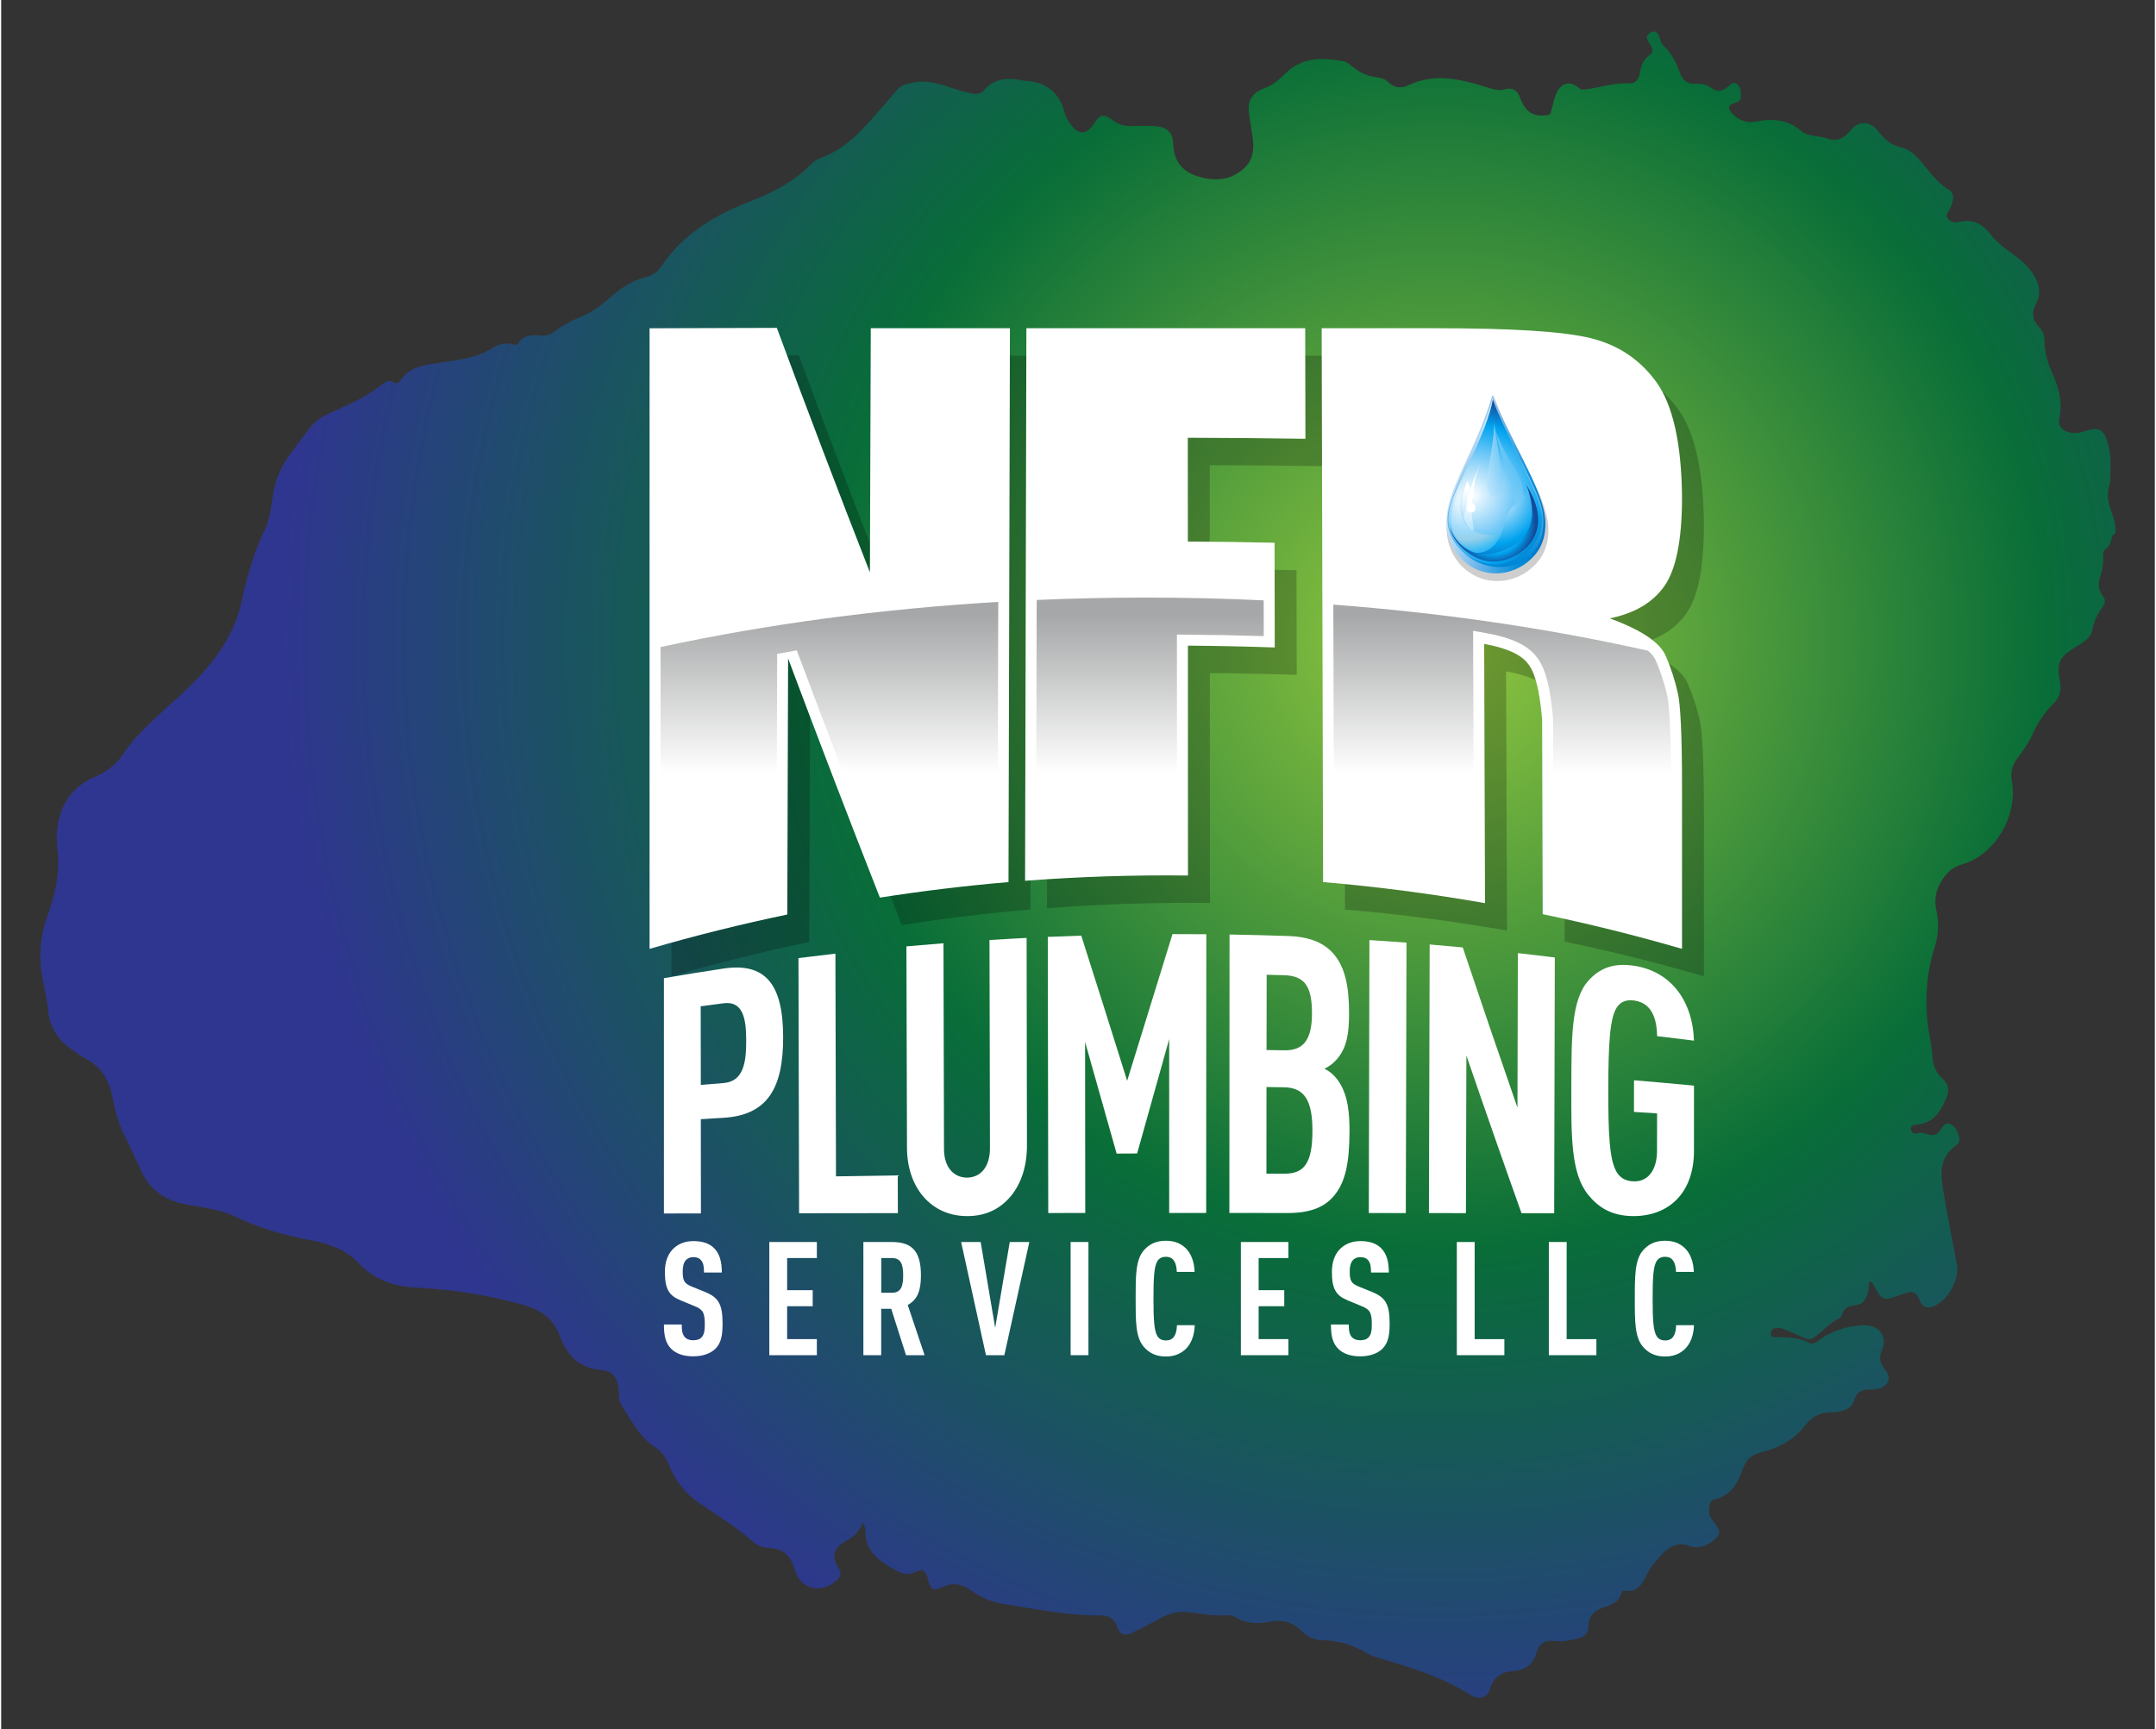 <svg xmlns="http://www.w3.org/2000/svg" viewBox="0 0.27 378.251 303.73" width="379" height="304"><rect x="0" y="0.27" width="378.251" height="303.73" fill="#333333" stroke="none"/><defs><radialGradient id="g1" cx="0" cy="0" r="1" gradientUnits="userSpaceOnUse" gradientTransform="matrix(-174.142,101.857,-101.857,-174.142,252.249,113.415)"><stop offset="0" stop-color="#94c83f"></stop><stop offset=".527" stop-color="#086d38"></stop><stop offset="1" stop-color="#2f368f"></stop></radialGradient><linearGradient id="g2" x2="1" gradientUnits="userSpaceOnUse" gradientTransform="matrix(0,-27.797,27.362,0,116.728,136.056)"><stop offset="0" stop-color="#ffffff"></stop><stop offset="1" stop-color="#a6a7a8"></stop></linearGradient><linearGradient id="g3" x2="1" gradientUnits="userSpaceOnUse" gradientTransform="matrix(0,-27.797,33.132,0,173.349,136.056)"><stop offset="0" stop-color="#ffffff"></stop><stop offset="1" stop-color="#a6a7a8"></stop></linearGradient><linearGradient id="g4" x2="1" gradientUnits="userSpaceOnUse" gradientTransform="matrix(0,-27.797,27.141,0,235.354,136.056)"><stop offset="0" stop-color="#ffffff"></stop><stop offset="1" stop-color="#a6a7a8"></stop></linearGradient><linearGradient id="g5" x2="1" gradientUnits="userSpaceOnUse" gradientTransform="matrix(-26.823,-4.73,8.527,-48.357,274.791,108.123)"><stop offset="0" stop-color="#064ca6"></stop><stop offset=".35" stop-color="#008bda"></stop><stop offset=".62" stop-color="#6eb6eb"></stop><stop offset="1" stop-color="#ffffff"></stop></linearGradient><linearGradient id="g6" x2="1" gradientUnits="userSpaceOnUse" gradientTransform="matrix(-9.394,-40.689,71.635,-16.538,239.419,113.23)"><stop offset="0" stop-color="#064ca6"></stop><stop offset=".2" stop-color="#008bda"></stop><stop offset=".45" stop-color="#6eb6eb"></stop><stop offset="1" stop-color="#ffffff"></stop></linearGradient><radialGradient id="g7" cx="0" cy="0" r="1" gradientUnits="userSpaceOnUse" gradientTransform="matrix(16.758,0,0,16.758,258.277,87.252)"><stop offset="0" stop-color="#ffffff"></stop><stop offset=".35" stop-color="#91d4f9"></stop><stop offset=".75" stop-color="#00a3ef"></stop><stop offset="1" stop-color="#134b9a"></stop></radialGradient><radialGradient id="g8" cx="0" cy="0" r="1" gradientUnits="userSpaceOnUse" gradientTransform="matrix(13.681,0,0,13.681,262.055,87.496)"><stop offset="0" stop-color="#ffffff"></stop><stop offset=".28" stop-color="#91d4f9"></stop><stop offset=".61" stop-color="#00a3ef"></stop><stop offset="1" stop-color="#134b9a"></stop></radialGradient><radialGradient id="g9" cx="0" cy="0" r="1" gradientUnits="userSpaceOnUse" gradientTransform="matrix(7.269,0,0,7.269,262.211,92.158)"><stop offset="0" stop-color="#ffffff"></stop><stop offset=".35" stop-color="#91d4f9"></stop><stop offset=".75" stop-color="#00a3ef"></stop><stop offset="1" stop-color="#134b9a"></stop></radialGradient><radialGradient id="g10" cx="0" cy="0" r="1" gradientUnits="userSpaceOnUse" gradientTransform="matrix(10.932,0,0,10.932,257.387,87.998)"><stop offset="0" stop-color="#ffffff"></stop><stop offset=".51" stop-color="#9dd9fa"></stop><stop offset=".65" stop-color="#94cfea"></stop><stop offset=".85" stop-color="#31baf5"></stop><stop offset="1" stop-color="#134b9a"></stop></radialGradient><linearGradient id="g11" x2="1" gradientUnits="userSpaceOnUse" gradientTransform="matrix(3.537,-15.32,66.304,15.308,241.159,98.613)"><stop offset="0" stop-color="#064ca6"></stop><stop offset=".1" stop-color="#008bda"></stop><stop offset=".26" stop-color="#7accf8"></stop><stop offset="1" stop-color="#ffffff"></stop></linearGradient><linearGradient id="g12" x2="1" gradientUnits="userSpaceOnUse" gradientTransform="matrix(.254,-14.543,64.935,1.133,239.966,102.445)"><stop offset="0" stop-color="#064ca6"></stop><stop offset=".2" stop-color="#008bda"></stop><stop offset=".37" stop-color="#7accf8"></stop><stop offset="1" stop-color="#ffffff"></stop></linearGradient><linearGradient id="g13" x2="1" gradientUnits="userSpaceOnUse" gradientTransform="matrix(-1.827,5.622,-15.944,-5.18,266.206,81.316)"><stop offset="0" stop-color="#7accf8"></stop><stop offset="1" stop-color="#ffffff"></stop></linearGradient><linearGradient id="g14" x2="1" gradientUnits="userSpaceOnUse" gradientTransform="matrix(-33.484,17.804,-49.963,-93.966,290.134,86.82)"><stop offset="0" stop-color="#134b9a"></stop><stop offset=".25" stop-color="#00a3ef"></stop><stop offset=".65" stop-color="#91d4f9"></stop><stop offset="1" stop-color="#ffffff"></stop></linearGradient><linearGradient id="g15" x2="1" gradientUnits="userSpaceOnUse" gradientTransform="matrix(-17.492,5.348,-25.755,-84.241,277.97,92.182)"><stop offset="0" stop-color="#134b9a"></stop><stop offset=".25" stop-color="#00a3ef"></stop><stop offset=".65" stop-color="#91d4f9"></stop><stop offset="1" stop-color="#ffffff"></stop></linearGradient></defs><style>		.s0 { fill: url(#g1) } 		.s1 { fill: #000000 } 		.s2 { fill: #ffffff } 		.s3 { fill: url(#g2) } 		.s4 { fill: url(#g3) } 		.s5 { fill: url(#g4) } 		.s6 { fill: #cecece } 		.s7 { fill: url(#g5) } 		.s8 { fill: url(#g6) } 		.s9 { fill: url(#g7) } 		.s10 { fill: url(#g8) } 		.s11 { fill: url(#g9) } 		.s12 { fill: url(#g10) } 		.s13 { fill: url(#g11) } 		.s14 { fill: url(#g12) } 		.s15 { fill: url(#g13) } 		.s16 { fill: url(#g14) } 		.s17 { fill: url(#g15) } 	</style><g id="Layer 1"><g id="&lt;Group&gt;"><g id="&lt;Group&gt;"><path id="&lt;Path&gt;" class="s0" d="m371.27 92.5c-0.22-2.02-1.6-3.8-1.19-5.95q0.01-0.31 0.02-0.61c0.39-0.8 0.37-1.65 0.32-2.5 0.19-2.04 0.03-4.05-0.64-5.98-0.6-1.73-1.5-2.15-3.24-1.62-0.99 0.3-1.98 0.64-3.04 0.44-1.52-0.28-2.3-1.2-2.01-2.59 0.53-2.56 0.02-4.93-1-7.26-0.88-2-1.63-4.04-1.61-6.28 0-0.91-0.29-1.75-0.94-2.41q-1.81-1.86-0.57-4.12c1.05-1.95 0.52-3.71-0.61-5.4-0.87-1.31-2.07-2.31-3.33-3.23-1.47-1.07-2.94-2.14-4.07-3.6-1.38-1.79-3.09-2.71-5.41-2.15-0.8 0.19-1.62 0.07-2.1-0.66-0.42-0.63 0.18-1.14 0.44-1.68 0.55-1.18 0.99-2.59-0.3-3.36-1.92-1.14-3.09-2.88-4.47-4.48-1.05-1.23-2.1-2.51-3.76-2.88-1.73-0.4-2.95-1.37-4-2.75-1.43-1.87-3.42-2.1-4.88-0.32-1.3 1.6-2.48 2.11-4.48 1.41-1.37-0.48-3.04-0.2-4.25-1.24-2.39-2.06-5.11-2.24-8.04-1.65-1.6 0.32-2.97-0.28-4.09-1.42-0.87-0.88-0.71-1.53 0.48-1.86 0.65-0.18 1.05-0.47 1.05-1.13 0.01-0.83-0.02-1.73-0.78-2.25-0.6-0.4-1.05 0.19-1.48 0.53-0.84 0.68-1.78 1.04-2.7 0.35-0.94-0.71-1.95-0.91-3.06-0.87-1.3 0.05-2.2-0.55-2.63-1.77-0.64-1.83-1.47-3.53-2.91-4.89-0.41-0.39-0.58-0.96-0.74-1.52-0.3-1.07-1.14-1.33-1.91-0.55-0.71 0.73 0.08 1.37 0.36 1.93 0.35 0.7 0.56 1.24-0.17 1.75-1.05 0.74-1.48 1.78-1.68 3.01-0.17 1.02-0.66 2.04-1.85 1.97-2.64-0.16-5.1 0.74-7.66 1.04-0.42 0.05-0.75 0.17-1.14-0.16-1.64-1.39-3.18-1.07-4.08 0.94-0.42 0.93-0.57 1.98-0.88 2.96-0.09 0.31-0.03 0.72-0.56 0.79-2.61 0.35-3.94-0.44-4.92-3.07-0.48-1.3-1.32-1.83-2.64-1.45-0.96 0.28-1.83 0.06-2.73-0.22-4.69-1.46-9.38-2.8-14.21-0.51-1.27 0.6-2.51 0.51-3.58-0.55-0.58-0.57-1.37-0.76-2.14-0.86-1.6-0.19-2.95-0.87-4.18-1.89-0.47-0.39-1.03-0.83-1.6-0.92-3.61-0.62-7.14-0.75-10.06 2.1-1.11 1.09-2.28 2.13-3.78 2.68-2.14 0.78-2.96 2.12-2.67 4.43 0.18 1.49 0.47 2.97 0.67 4.46 0.24 1.88-0.04 3.72-1.44 5.05-2.44 2.31-5.4 2.45-8.43 1.45q-3.96-1.29-4.12-5.57c-0.09-2.15-1.09-3.06-3.25-3.19-1.39-0.09-2.8-0.02-4.2-0.01-1.18 0.01-2.23-0.29-3.19-1.02-1.62-1.22-2.18-1.08-3.34 0.69-1.23 1.87-2.71 1.9-4.01 0.05-0.41-0.59-0.87-1.22-1.04-1.9-0.9-3.72-3.27-5.58-7.04-5.77-0.31-0.02-0.61-0.1-0.92-0.16-2.37-0.4-4.54-0.17-6.24 1.81-0.79 0.91-1.77 0.67-2.86 0.42-3.19-0.72-6.18-2.47-9.66-1.75-1.12 0.23-2.1 0.49-2.85 1.37q-0.85 1.01-1.71 2.01c-3.42 3.88-6.57 8.08-11.73 9.92-0.61 0.22-1.2 0.65-1.66 1.12-2.97 3.05-6.63 4.9-10.54 6.41-6.24 2.41-11.86 5.72-15.69 11.47-0.62 0.93-1.52 1.57-2.62 1.84-2.65 0.66-4.79 2.17-6.77 3.96q-2.22 2.01-4.98 3.15-2.32 0.95-4.32 2.43c-0.79 0.59-1.58 0.86-2.59 0.74-1.42-0.18-2.82-0.04-3.78 1.28-0.21 0.3-0.48 0.44-0.93 0.3-1.4-0.45-2.72 0.03-3.86 0.74-2.65 1.66-5.61 1.91-8.59 2.39-2.67 0.42-5.66 0.56-7.41 3.26-0.21 0.34-0.6 0.54-0.94 0.32-1.04-0.67-1.89-0.01-2.55 0.52-2.8 2.23-6.08 3.53-9.27 5.02-1.2 0.56-2.25 1.29-3.06 2.34q-1.89 2.46-3.72 4.98c-1.52 2.09-2.43 4.42-2.83 6.99-0.32 2.04-0.51 4.15-1.42 6.03-1.96 4.04-3.14 8.29-4.09 12.67-1.43 6.53-5.52 11.48-10.3 15.95-3.7 3.46-7.72 6.63-10.6 10.9-1.26 1.86-2.98 3.06-5.07 3.94-2.78 1.17-4.81 3.41-5.74 6.2-0.67 2.01-0.88 4.35-0.61 6.46 0.53 4.24-0.46 8.09-1.85 11.99-1.27 3.58-1.45 7.32-0.68 11.05 0.35 1.68 0.7 3.35 0.87 5.06q0.43 4.45 4.12 6.98c0.82 0.55 1.61 1.16 2.47 1.62 2.56 1.36 4.02 3.47 4.62 6.28 0.55 2.58 1.11 5.17 2.39 7.52q1.25 2.65 2.51 5.31c1.42 3.64 4.12 5.72 7.91 6.48 3 0.59 6.09 0.83 8.88 2.18 4.18 2.04 8.6 3.26 13.15 4.13 3.14 0.6 6.2 1.58 8.45 3.99 2.86 3.07 6.42 4.18 10.46 4.38 6.28 0.31 12.47 1.29 18.53 3.02 2.97 0.85 5.24 2.27 6.42 5.45 1.18 3.19 3.26 5.66 7.18 5.96 2.18 0.16 3.04 1.47 3.17 3.74 0.04 0.83 0 1.7 0.46 2.42 1.71 2.65 3.1 5.54 5.86 7.36 1.2 0.8 2 1.91 2.53 3.26q1.63 4.09 5.25 6.59c3.11 2.16 6.39 4.07 9.22 6.63 0.85 0.76 1.91 1.26 3.11 1.29 2.5 0.06 3.79 1.42 4.46 3.75 0.96 3.4 4.39 4.36 7.17 2.11 0.74-0.59 1.2-1.25 0.59-2.27-1.3-2.13-1.01-3.47 1.1-4.74 1.35-0.8 2.58-1.64 3.07-3.28 0.5 0.63 0.52 1.27 0.53 1.89 0.02 2.05 1.06 3.52 2.6 4.72 0.95 0.73 1.97 1.33 3.03 1.89 1.03 0.54 1.98 0.69 3.09 0.13 1.27-0.63 1.89-0.23 2.21 1.17 0.42 1.91 0.89 2.28 2.64 1.46 1.92-0.89 3.53-0.45 5.08 0.68 1.75 1.28 3.64 2.01 5.81 2.35 5.59 0.88 11.13 2.01 16.82 1.98 1.39-0.01 2.48 0.55 2.94 2.05 0.41 1.33 1.38 1.61 2.57 1.03q1.96-0.95 3.87-2c1.73-0.96 3.49-1.87 5.55-1.69 2.47 0.2 4.9 0.81 7.41 0.55 0.43-0.04 0.95 0.14 1.33 0.37 1.96 1.18 4.03 1.19 6.18 0.77 2.08-0.4 3.9 0.07 5.42 1.61 0.98 0.99 2.22 1.63 3.6 1.65 2.94 0.05 5.6 0.87 8.1 2.4 0.56 0.34 1.23 0.53 1.88 0.72 5.6 1.67 11.2 3.34 16.19 6.55 1.37 0.88 2.91 0.39 3.3-0.99 0.61-2.19 2.06-3.12 4.19-3.27 2.1-0.15 3.49-1.18 4.04-3.25 0.44-1.66 1.6-2.22 3.18-2.02 1.43 0.18 2.78-0.12 4.14-0.46 1.13-0.28 1.78-0.99 1.79-2.05 0.02-2.04 1.21-2.94 2.94-3.49 1.25-0.41 2.46-0.91 2.82-2.39 0.12-0.46 0.42-0.51 0.83-0.44 1.53 0.26 2.42-0.64 3.13-1.81 0.58-0.98 0.99-2.11 1.74-2.93 1.72-1.89 3.16-4.29 6.55-3.06 1.57 0.56 3.4-0.35 4.52-1.55 1.09-1.18-0.24-2.26-0.91-3.26-0.46-0.69-0.5-1.46-0.39-2.24 0.08-0.62 0.44-1.13 1.02-1.25 2.87-0.6 4.08-3.05 4.85-5.25 0.69-1.96 1.85-2.61 3.45-3.01 3.07-0.78 5.64-2.24 7.6-4.78 1.06-1.38 2.53-2.17 4.29-2.2 2.01-0.03 3.77-0.25 4.43-2.65 0.25-0.88 1.25-1.32 2.28-1.34 0.67-0.02 1.36-0.01 1.99-0.2 1.65-0.49 2.07-1.99 0.98-3.27-0.91-1.06-1.12-2.2-0.62-3.33 1.17-2.65-0.5-4.76-3.67-4.49-2.56 0.23-4.98 0.93-7.11 2.46-0.58 0.41-1.24 1.01-1.97 0.62-1.88-0.99-3.89-0.96-5.91-1.01-0.32-0.01-0.8 0.13-0.78-0.47 0.02-0.48 0.11-0.96 0.68-1.09 0.57-0.14 1.13-0.02 1.66 0.21 1.15 0.49 2.31 0.94 3.43 1.46 0.56 0.27 1.08 0.39 1.62 0.05 1.66-1.07 2.91-2.7 4.74-3.55 0.15-0.08 0.27-0.33 0.32-0.52 0.28-1.26 1.34-1.6 2.34-1.68 1.3-0.11 1.75-0.88 2.15-1.9 0.28-0.71 0.22-1.49 0.35-2.2 0.43-0.02 0.57 0.22 0.69 0.44 1.61 2.96 1.61 2.97 4.75 1.83q0.22-0.08 0.44-0.15c1.72-0.64 2.32-0.45 3.02 1.26 0.48 1.15 1.28 1.28 2.26 0.93 2.51-0.89 4.69-4.66 4.21-7.3-0.69-3.82-1.49-7.62-2.13-11.45-0.58-3.5-1.63-7.13 2.19-9.71 0.77-0.53 0.23-2.51-0.75-3.29-1.09-0.86-1.69-0.16-2.19 0.74-0.53 0.94-1.36 1.06-2.28 0.78-0.5-0.16-0.99-0.37-1.51-0.24-0.62 0.16-1.23 0.16-1.39-0.54-0.2-0.84 0.62-0.91 1.09-0.95 2.82-0.24 4.04-2.19 5.04-4.47 0.59-1.33 0.57-2.49-0.56-3.52q-1.74-1.59-1.82-3.98c-0.03-1.03-0.23-2.06-0.42-3.08-1.02-5.45-0.86-10.81 0.83-16.14 0.66-2.08 0.76-4.28 0.28-6.46-0.4-1.81-0.08-3.53 0.87-5.08 0.88-1.44 1.94-2.48 3.81-3.02 5.7-1.66 9.67-8.62 8.58-14.49-0.26-1.42-0.02-2.66 0.81-3.83 0.99-1.39 2.04-2.75 2.75-4.32 0.95-2.09 2.16-4 3.83-5.62 1-0.96 1.31-2.21 1.08-3.58-0.62-3.6-0.24-4.46 2.88-6.36 1.21-0.74 2.5-1.51 2.8-2.98 0.3-1.52 0.94-2.83 1.82-4.05 0.45-0.64 0.52-1.25 0.03-1.84-0.91-1.1-0.83-2.3-0.44-3.53 0.33-1.05 0.54-2.11 0.47-3.22-0.03-0.53-0.02-1.19 0.39-1.45 0.92-0.58 0.96-1.51 1.2-2.38 0.85-0.44 0.59-1.16 0.51-1.88z"></path><g id="&lt;Group&gt;" style="opacity: .22"><path id="&lt;Compound Path&gt;" class="s1" d="m181.02 62.74q-0.12 48.64-0.25 97.28-11.33 0.97-22.59 2.73c-5.38-13.71-10.75-27.65-16.11-42q-0.07 22.48-0.14 44.97-12.19 2.54-24.2 6.03 0-54.5 0-109 11.18-0.04 22.36-0.07c5.45 14.76 10.89 29.01 16.34 42.94q0.08-21.44 0.15-42.88 12.22 0 24.44 0z"></path><path id="&lt;Compound Path&gt;" class="s1" d="m183.91 62.74q24.49 0 48.97 0 0.02 9.71 0.05 19.42-10.33-0.16-20.66-0.18 0 9.11 0 18.22 7.62 0.04 15.23 0.22 0.02 9.19 0.04 18.39-7.63-0.26-15.26-0.32 0.01 20.19 0.02 40.38-14.32-0.17-28.62 0.92 0.12-48.53 0.23-97.05z"></path><path id="&lt;Compound Path&gt;" class="s1" d="m235.77 62.74q10.03 0 20.07 0c13.39 0 22.42 0.56 27.2 1.75 4.78 1.18 8.62 3.71 11.52 7.71 2.89 3.98 4.43 10.8 4.5 20.3 0 7.48-1.07 12.7-3.14 15.59-2.07 2.9-5.27 4.75-9.55 5.6q8.33 3.06 9.82 6.59c1.01 2.29 1.67 4.48 2.14 6.51 0.46 2.02 0.73 7.39 0.73 16.21q0 14.37 0 28.75-12.14-3.53-24.46-6.09-0.05-17.1-0.11-34.2c-0.41-5.02-1.23-8.29-2.51-9.83q-1.82-2.4-7.67-3.44 0.08 22.76 0.16 45.53-14.16-2.48-28.45-3.7-0.12-48.64-0.25-97.28zm28.49 39.73c3.16 0.22 5.64 0.03 7.46-0.65 1.81-0.68 2.67-3.35 2.66-7.87q-0.01-2.82-0.02-5.65c-0.01-3.25-0.89-5.45-2.64-6.52-1.75-1.08-4.24-1.66-7.54-1.76q0.04 11.22 0.08 22.45z"></path></g><g id="&lt;Group&gt;"><path id="&lt;Compound Path&gt;" class="s2" d="m177.17 57.92q-0.13 48.64-0.25 97.28-11.33 0.97-22.59 2.73c-5.39-13.71-10.75-27.65-16.12-42q-0.07 22.48-0.14 44.97-12.18 2.54-24.19 6.03 0-54.5 0-109 11.18-0.04 22.35-0.07c5.46 14.76 10.9 29.01 16.35 42.94q0.07-21.44 0.15-42.88 12.22 0 24.44 0z"></path><path id="&lt;Compound Path&gt;" class="s2" d="m180.06 57.92q24.48 0 48.97 0 0.02 9.71 0.04 19.42-10.33-0.16-20.66-0.18 0.01 9.11 0.01 18.23 7.61 0.03 15.23 0.21 0.01 9.2 0.03 18.39-7.62-0.26-15.25-0.32 0 20.19 0.01 40.38-14.32-0.17-28.61 0.92 0.11-48.53 0.23-97.05z"></path><path id="&lt;Compound Path&gt;" class="s2" d="m231.92 57.92q10.03 0 20.06 0c13.4 0 22.42 0.57 27.21 1.75 4.78 1.19 8.62 3.71 11.51 7.71 2.9 3.99 4.44 10.8 4.51 20.31 0 7.47-1.07 12.69-3.14 15.58-2.07 2.9-5.28 4.75-9.56 5.61q8.33 3.05 9.83 6.58c1 2.29 1.67 4.48 2.13 6.51 0.47 2.02 0.74 7.39 0.74 16.21q0 14.38 0 28.75-12.15-3.53-24.47-6.09-0.05-17.1-0.1-34.2c-0.42-5.01-1.23-8.29-2.51-9.82q-1.82-2.41-7.67-3.45 0.07 22.77 0.15 45.53-14.16-2.48-28.44-3.7-0.13-48.64-0.25-97.28zm28.48 39.73c3.16 0.22 5.65 0.04 7.46-0.65 1.81-0.68 2.68-3.35 2.67-7.86q-0.01-2.83-0.02-5.66c-0.01-3.24-0.89-5.45-2.65-6.52-1.75-1.08-4.24-1.66-7.54-1.76q0.04 11.23 0.08 22.45z"></path></g><g id="&lt;Group&gt;"><path id="&lt;Path&gt;" class="s3" d="m115.81 113.92c18.74-4.04 38.68-6.71 59.31-7.93l-0.13 47.45c-6.47 0.59-12.99 1.38-19.43 2.35-5.54-14.12-10.63-27.39-15.54-40.53l-0.29-0.76-3.44 0.62-0.14 44.21c-6.8 1.46-13.64 3.15-20.34 5.04z"></path><path id="&lt;Path&gt;" class="s4" d="m181.87 105.65c6.36-0.28 12.81-0.42 19.19-0.42 6.83 0 13.78 0.16 20.68 0.49l0.01 6.28c-4.43-0.14-8.91-0.22-13.31-0.25l-1.94-0.02 0.01 40.38q-0.97-0.01-1.95-0.01c-7.57 0-15.23 0.27-22.8 0.8z"></path><path id="&lt;Path&gt;" class="s5" d="m293.28 164.37c-6.8-1.91-13.72-3.62-20.61-5.09l-0.1-32.64c-0.48-5.78-1.39-9.17-2.96-11.06-1.5-1.97-4.4-3.33-8.82-4.11l-2.27-0.4 0.16 45.54c-8.13-1.36-16.39-2.43-24.59-3.17l-0.12-46.97c19.23 1.45 37.83 4.17 55.28 8.1 0.81 0.71 1.16 1.29 1.32 1.65 0.86 1.97 1.52 3.99 2.03 6.18 0.25 1.11 0.68 4.63 0.68 15.78z"></path></g><path id="&lt;Path&gt;" fill-rule="evenodd" class="s2" d="m276.07 99.64h-20.33v-28h20.33z"></path><path id="&lt;Path&gt;" fill-rule="evenodd" class="s6" d="m271.56 91.45c-0.51-2.93-2.5-6.87-4.6-11.05-1.4-2.77-2.84-5.63-3.92-8.33l-0.97-2.41-0.72 2.5c-1.19 4.11-2.81 7.59-4.24 10.66-1.48 3.17-2.76 5.92-3.13 8.45-0.55 3.45 0.69 6.98 3.15 8.99 1.61 1.36 3.55 2.07 5.62 2.07 2.68 0 5.25-1.2 7.05-3.3 1.65-1.88 2.31-4.72 1.76-7.58z"></path><g id="&lt;Group&gt;"><path id="&lt;Path&gt;" fill-rule="evenodd" class="s7" d="m261.9 69.68c2.93 7.33 8.25 15.64 9.13 20.7 0.48 2.54 0.06 5.41-1.67 7.38-3.09 3.59-8.48 4.46-12.32 1.21-2.63-2.14-3.55-5.78-3.07-8.79 0.76-5.18 5.29-11.41 7.93-20.5z"></path><path id="&lt;Path&gt;" fill-rule="evenodd" class="s8" d="m261.93 70.2c0.39 2.56 2.3 5.93 4.15 9.44 1.86 3.47 3.66 7.06 4.31 9.13 0.87 2.92 0.63 6.25-1.28 8.45-2.95 3.47-8.56 3.51-12.07 0.25-2.78-2.49-3.64-5.21-2.57-8.67 0.99-3.64 6.78-14.88 7.46-18.6z"></path><path id="&lt;Path&gt;" fill-rule="evenodd" class="s9" d="m262.38 99.43c-4.54-0.14-8.26-3.72-8.21-7.79q0.01-1.41 0.47-2.84c0.97-3.41 6.33-12.51 7.34-18.36 1.48 4.41 6.89 14.34 7.86 17.55 0.41 1.22 0.76 2.44 0.76 3.65 0.05 4.07-3.68 7.65-8.22 7.79z"></path><path id="&lt;Path&gt;" fill-rule="evenodd" class="s10" d="m256.65 96.56c-0.03-0.19 3.06 2.88 7.37 2.05 3.19-0.92 4.99-2.8 5.58-5.06 0.6-2.3 0-4.97-1.53-8.52 0.33 3.46-2.89 2.43-3.96 6.98-1.69 7.24-6.87 5.38-7.46 4.55z"></path><path id="&lt;Path&gt;" fill-rule="evenodd" class="s11" d="m254.45 92.83c0.01 0.04 0.15 1.58 1.68 3.2 1.89 2.03 4.6 3.46 7.82 2.64 3.2-0.99 5.13-3.01 5.77-5.28 0.65-2.31 0.02-4.86-1.84-7.98 1.08 3.03 1.37 5.4 0.52 7.47-0.85 2.03-2.84 3.77-6.16 4.57-4.1 0.8-7-1.76-7.79-4.62z"></path><path id="&lt;Path&gt;" fill-rule="evenodd" class="s12" d="m258.14 96.85c-3.82-2.12-4.91-5.04-1.08-13.34-1.4 5.47-0.88 7.96 0.55 9.35 1.43 1.34 3.77 1.57 5.82 1.28-0.98 2.26-3.55 3.56-5.29 2.71z"></path><path id="&lt;Path&gt;" fill-rule="evenodd" class="s13" d="m256.75 90.68c0-0.03-0.24-1.6-0.1-2.77 0.11-1.25 0.88-3.29 0.89-3.2-0.01 0.01 0.1 0.52 0.44 1.1-0.12 0.26-1.05 2.43-1.23 4.87z"></path><path id="&lt;Path&gt;" fill-rule="evenodd" class="s14" d="m256.89 91.37c0.07-1.19 0.83-4.63 1.34-5.7q0.12 0.13 0.38 0.39c0.15 0.13-0.27 1.16-0.35 3.42-0.07 2.25 0.71 4.12 0.13 4.03-0.58-0.11-1.52-2.21-1.5-2.14z"></path><path id="&lt;Path&gt;" fill-rule="evenodd" class="s15" d="m258.28 85.65c-0.01 0.19 0.42 0.26 0.42 0.16 0.1-1.47 0.98-3.49 1.01-4 0.01-0.01-0.31 0.72-0.82 1.87-0.47 1.14-0.6 1.98-0.61 1.97z"></path><path id="&lt;Path&gt;" fill-rule="evenodd" class="s2" d="m258.18 88.56c0.46 0.01 0.75 0.67 0.75 1.02 0 0.36-0.34 0.7-0.75 0.72-0.41-0.02-0.76-0.36-0.75-0.72 0-0.35 0.29-1.01 0.75-1.02z"></path><path id="&lt;Path&gt;" fill-rule="evenodd" class="s16" d="m265.77 89.83c0-0.01 1.7-0.9 1.62-2.69-0.09-1.82-0.53-2.86-2.17-5.56-1.7-2.77-2.84-5.75-2.79-5.68-0.04-0.08 0.87 3.95 1.97 7.14 0.73 2.12 1.51 4.46 1.37 6.79z"></path><path id="&lt;Path&gt;" fill-rule="evenodd" class="s17" d="m262.47 87.44c1.22-0.01 1.31-1.54 1.04-4.05-0.27-2.47-0.91-5.93-1.28-8.91-0.05 3.03-0.79 6.43-1.12 8.86-0.33 2.47-0.26 3.97 1.36 4.1z"></path></g><g id="&lt;Group&gt;"><path id="&lt;Compound Path&gt;" class="s2" d="m126.77 196.61q-1.95 0.11-3.89 0.24 0.01 8.27 0.02 16.55-3.25 0-6.5 0.01 0-20.66 0-41.33 5.16-0.89 10.33-1.67c7.45-1.16 10.59 2.66 10.61 11.98 0.02 9.03-2.75 13.78-10.57 14.22zm0.08-20.12q-1.99 0.26-3.99 0.53 0.01 6.91 0.02 13.81 1.99-0.17 3.99-0.33c3.48-0.27 3.99-3.56 3.98-7.42 0-3.86-0.53-7.05-4-6.59z"></path><path id="&lt;Compound Path&gt;" class="s2" d="m140.14 213.37q-0.06-22.41-0.11-44.82 3.24-0.41 6.49-0.78 0.05 19.56 0.1 39.12 5.43-0.09 10.85-0.17 0.01 3.31 0.02 6.63-8.67 0.01-17.35 0.02z"></path><path id="&lt;Compound Path&gt;" class="s2" d="m177.34 210.35c-1.97 2.38-4.58 3.52-7.66 3.52-3.07 0-5.75-1.14-7.73-3.44-1.8-2.11-2.85-5.05-2.86-8.6q-0.05-17.67-0.1-35.34 3.25-0.29 6.51-0.54 0.04 18.07 0.09 36.14c0.01 3.39 1.87 5.04 4.08 5.02 2.2-0.02 4-1.72 3.99-5.16q-0.04-18.29-0.08-36.57 3.26-0.21 6.52-0.37 0.03 18.22 0.06 36.44c0.01 3.67-1.03 6.73-2.82 8.9z"></path><path id="&lt;Compound Path&gt;" class="s2" d="m205.14 213.32q0-15.27 0-30.54-2.82 10.05-5.63 20.09-1.8 0.01-3.6 0.02-2.77-9.84-5.54-19.61 0.01 15.02 0.03 30.04-3.25 0.01-6.5 0.01-0.04-24.25-0.08-48.5 2.94-0.12 5.88-0.22 4.04 12.67 8.06 25.49 3.97-12.88 7.96-25.76 2.97-0.01 5.94 0.02-0.01 24.48-0.02 48.96-3.25 0-6.5 0z"></path><path id="&lt;Compound Path&gt;" class="s2" d="m234.11 210.28c-1.74 2.09-4.3 3.05-8.13 3.05q-5.14-0.01-10.27-0.01 0.01-24.45 0.03-48.91 5.18 0.09 10.37 0.27c3.84 0.15 6.34 1.23 8.08 3.34 1.86 2.33 2.55 5.54 2.54 10.28 0 3.25-0.3 5.93-2.17 8.05-0.64 0.72-1.33 1.25-2.15 1.63 0.87 0.43 1.63 1.07 2.21 1.83 2.03 2.62 2.19 6.28 2.19 9.25-0.02 5.48-0.72 8.85-2.7 11.22zm-8.77-38.72q-1.54-0.05-3.08-0.08-0.01 6.61-0.02 13.22 1.54 0.02 3.08 0.05c3.43 0.07 4.89-1.86 4.9-6.49 0.01-4.9-1.39-6.59-4.88-6.7zm0.03 19.69q-1.57-0.03-3.14-0.05 0 7.6-0.01 15.21 1.56 0 3.13 0.01c3.54 0.02 4.94-1.88 4.95-7.53 0.01-5.37-1.44-7.58-4.93-7.64z"></path><path id="&lt;Compound Path&gt;" class="s2" d="m240.2 213.33q0.05-23.97 0.11-47.94 3.25 0.2 6.51 0.45-0.06 23.75-0.12 47.5-3.25 0-6.5-0.01z"></path><path id="&lt;Compound Path&gt;" class="s2" d="m267.02 213.36q-4.84-13.56-9.68-27.7-0.04 13.84-0.08 27.69-3.25-0.01-6.5-0.01 0.07-23.59 0.13-47.18 2.9 0.24 5.81 0.52 4.8 14.33 9.61 28.14 0.04-13.57 0.07-27.14 3.25 0.36 6.49 0.77-0.05 22.46-0.11 44.92-2.87-0.01-5.74-0.01z"></path><path id="&lt;Compound Path&gt;" class="s2" d="m286.75 213.87c-3.95 0.01-6.27-1.59-8-3.72-3.07-3.76-3-10.3-2.98-19.05 0.03-8.75-0.02-15.31 3.06-18.65 1.74-1.89 4.06-3.16 7.98-2.55 3.18 0.49 5.6 1.96 7.33 4 2.02 2.44 3.05 5.6 3.17 9.15q-3.23-0.41-6.47-0.79c-0.05-2.38-0.57-5.79-4.04-6.26-1.56-0.21-2.48 0.34-3.06 1.25-1.22 1.93-1.46 6.32-1.48 14.3-0.01 7.97 0.21 12.4 1.43 14.51 0.57 0.99 1.5 1.68 3.07 1.71 2.78 0.05 4.06-2.42 4.06-5.33q0.01-3.3 0.01-6.61-2.03-0.13-4.06-0.26 0.01-2.78 0.01-5.56 5.27 0.44 10.53 0.94 0 5.71 0 11.43c0 7.44-4.41 11.45-10.56 11.49z"></path></g><g id="&lt;Group&gt;"><path id="&lt;Compound Path&gt;" class="s2" d="m125.42 237.19c-0.81 0.78-2.12 1.31-3.88 1.31-1.73 0-3.02-0.48-3.85-1.31-0.95-0.95-1.29-2.18-1.29-4.28h3.13c0 1.06 0.11 1.74 0.56 2.24 0.28 0.3 0.75 0.53 1.45 0.53 0.73 0 1.2-0.2 1.51-0.56 0.42-0.47 0.53-1.15 0.53-2.21 0-2.12-0.34-2.65-1.87-3.26l-2.38-0.98c-2.01-0.84-2.76-1.93-2.76-5 0-1.78 0.53-3.24 1.62-4.21 0.86-0.76 1.98-1.2 3.41-1.2 1.59 0 2.76 0.41 3.57 1.2 1.03 1 1.4 2.43 1.4 4.32h-3.13c0-0.89-0.06-1.59-0.48-2.12-0.28-0.36-0.72-0.58-1.39-0.58-0.64 0-1.04 0.22-1.34 0.55q-0.54 0.65-0.53 1.96c0 1.62 0.25 2.12 1.64 2.68l2.35 0.95c2.37 0.98 3.01 2.23 3.01 5.58 0 2.04-0.27 3.41-1.28 4.39z"></path><path id="&lt;Compound Path&gt;" class="s2" d="m134.91 238.3v-19.88h8.35v2.82h-5.22v5.64h4.49v2.82h-4.49v5.78h5.22v2.82z"></path><path id="&lt;Compound Path&gt;" class="s2" d="m158.92 238.3l-2.6-8.15h-1.76v8.15h-3.13v-19.88h5.03c3.63 0 5.08 1.76 5.08 5.87 0 2.45-0.5 4.21-2.32 5.19l2.96 8.82zm-2.43-17.06h-1.92v6.09h1.92c1.68 0 1.93-1.4 1.93-3.04 0-1.65-0.25-3.05-1.93-3.05z"></path><path id="&lt;Compound Path&gt;" class="s2" d="m176.19 238.3h-3.23l-4.36-19.88h3.43l2.55 15.08 2.56-15.08h3.44z"></path><path id="&lt;Compound Path&gt;" class="s2" d="m187.83 238.3v-19.88h3.13v19.88z"></path><path id="&lt;Compound Path&gt;" class="s2" d="m207.99 237.27c-0.9 0.81-1.96 1.26-3.44 1.26-1.9 0-3.01-0.73-3.85-1.68-1.48-1.67-1.45-4.55-1.45-8.46 0-3.91-0.03-6.84 1.45-8.52 0.84-0.94 1.95-1.67 3.85-1.67 1.51 0 2.57 0.45 3.47 1.28 0.97 0.93 1.53 2.43 1.59 4.19h-3.13c-0.03-0.72-0.14-1.42-0.48-1.92-0.27-0.45-0.69-0.73-1.45-0.73-0.75 0-1.2 0.31-1.48 0.75-0.58 0.95-0.69 2.96-0.69 6.59 0 3.63 0.11 5.64 0.69 6.59 0.28 0.45 0.73 0.76 1.48 0.76 0.76 0 1.2-0.28 1.48-0.73 0.34-0.5 0.45-1.23 0.48-1.95h3.12c-0.05 1.78-0.64 3.32-1.64 4.24z"></path><path id="&lt;Compound Path&gt;" class="s2" d="m217.73 238.3v-19.88h8.35v2.82h-5.23v5.64h4.5v2.82h-4.5v5.78h5.23v2.82z"></path><path id="&lt;Compound Path&gt;" class="s2" d="m242.57 237.19c-0.81 0.78-2.12 1.31-3.88 1.31-1.73 0-3.01-0.48-3.85-1.31-0.95-0.95-1.29-2.18-1.29-4.28h3.13c0 1.06 0.11 1.74 0.56 2.24 0.28 0.3 0.75 0.53 1.45 0.53 0.73 0 1.2-0.2 1.51-0.56 0.42-0.47 0.53-1.15 0.53-2.21 0-2.12-0.34-2.65-1.87-3.26l-2.37-0.98c-2.01-0.84-2.77-1.93-2.77-5 0-1.78 0.53-3.24 1.62-4.21 0.87-0.76 1.98-1.2 3.41-1.2 1.59 0 2.76 0.41 3.57 1.2 1.03 1 1.4 2.43 1.4 4.32h-3.13c0-0.89-0.06-1.59-0.47-2.12-0.28-0.36-0.73-0.58-1.4-0.58-0.64 0-1.03 0.22-1.34 0.55q-0.54 0.65-0.53 1.96c0 1.62 0.25 2.12 1.65 2.68l2.34 0.95c2.37 0.98 3.02 2.23 3.02 5.58 0 2.04-0.28 3.41-1.29 4.39z"></path><path id="&lt;Compound Path&gt;" class="s2" d="m255.66 238.3v-19.88h3.13v17.06h5.22v2.82z"></path><path id="&lt;Compound Path&gt;" class="s2" d="m271.82 238.3v-19.88h3.13v17.06h5.22v2.82z"></path><path id="&lt;Compound Path&gt;" class="s2" d="m295.66 237.27c-0.89 0.81-1.95 1.26-3.43 1.26-1.9 0-3.02-0.73-3.85-1.68-1.48-1.67-1.46-4.55-1.46-8.46 0-3.91-0.02-6.84 1.46-8.52 0.83-0.94 1.95-1.67 3.85-1.67 1.51 0 2.57 0.45 3.46 1.28 0.98 0.93 1.54 2.43 1.59 4.19h-3.12c-0.03-0.72-0.14-1.42-0.48-1.92-0.28-0.45-0.7-0.73-1.45-0.73-0.75 0-1.2 0.31-1.48 0.75-0.59 0.95-0.7 2.96-0.7 6.59 0 3.63 0.11 5.64 0.7 6.59 0.28 0.45 0.73 0.76 1.48 0.76 0.75 0 1.2-0.28 1.48-0.73 0.33-0.5 0.45-1.23 0.47-1.95h3.13c-0.05 1.78-0.64 3.32-1.65 4.24z"></path></g></g><g id="&lt;Group&gt;">			</g></g></g></svg>